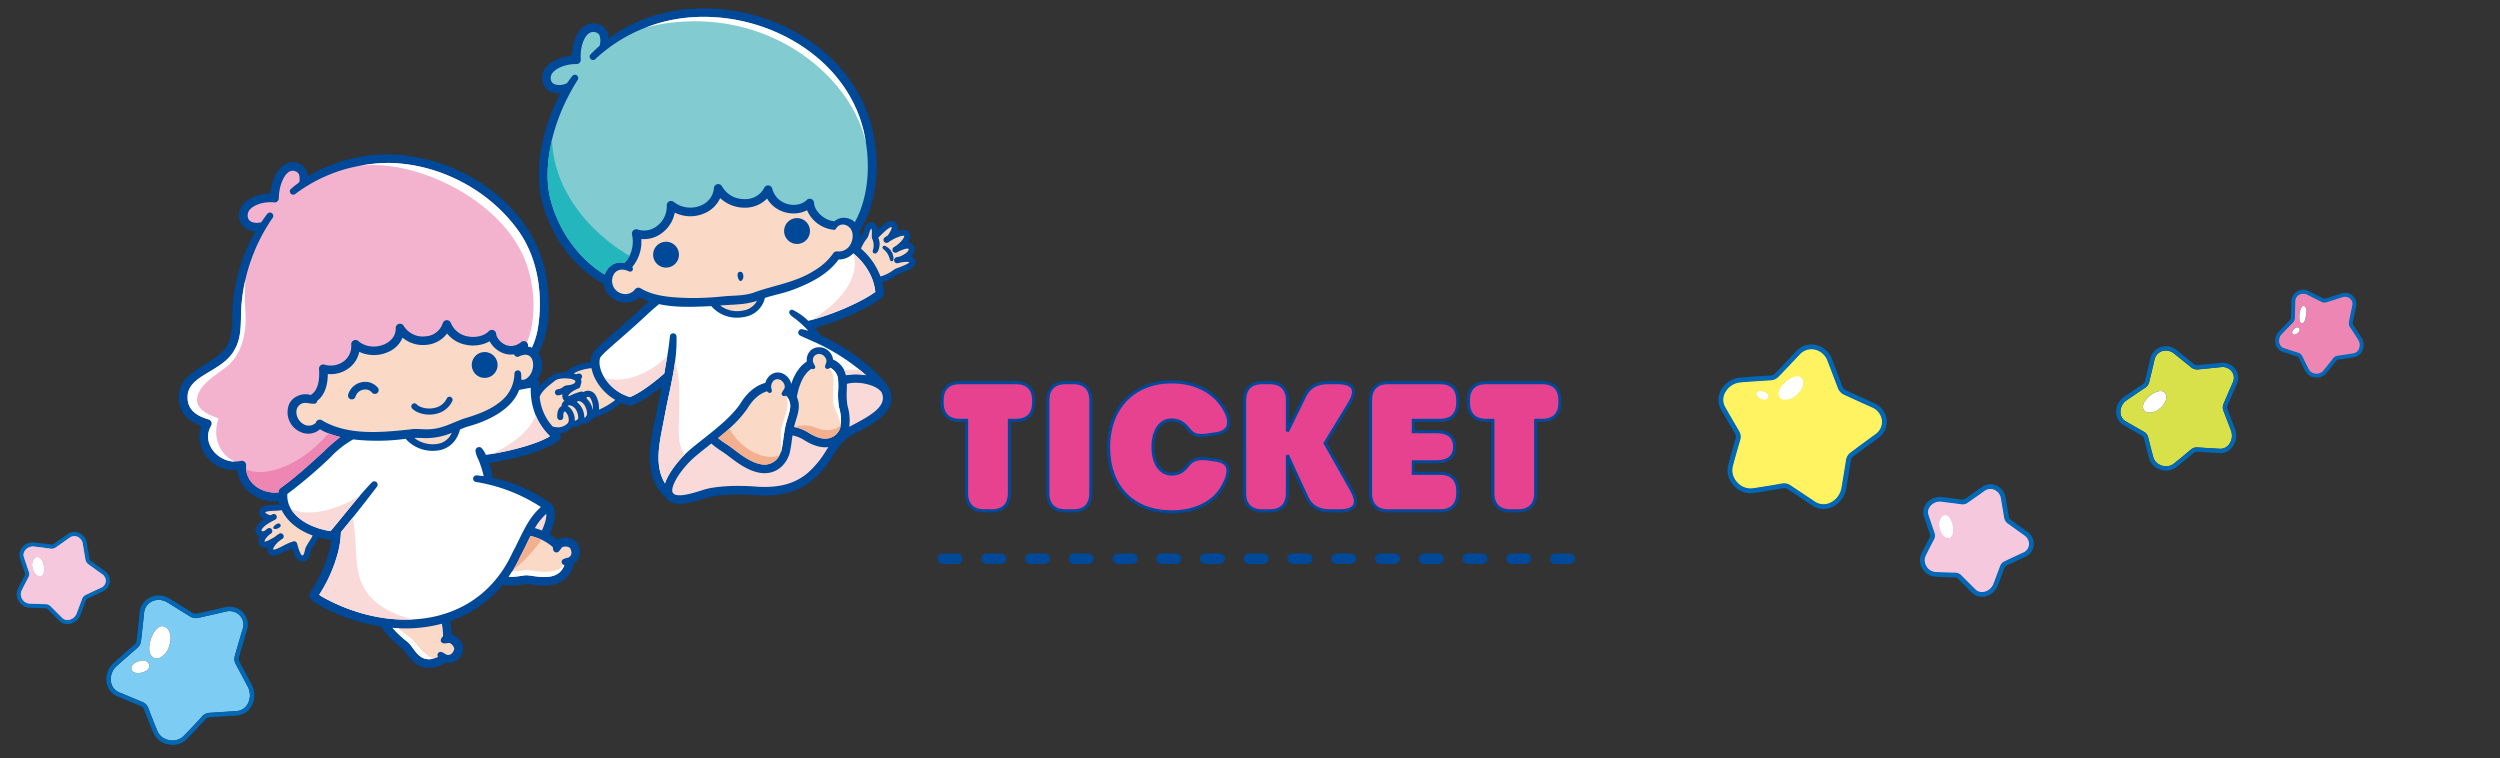 <svg xmlns="http://www.w3.org/2000/svg" xmlns:xlink="http://www.w3.org/1999/xlink" width="1200" height="364" viewBox="0 0 1200 364">
  <rect x="0" y="0" width="1200" height="364" fill="#333333" stroke="none"/>
  <defs>
    <clipPath id="clip-path">
      <rect id="長方形_4315" data-name="長方形 4315" width="1200" height="364" transform="translate(6986 3243)" fill="none" stroke="#707070" stroke-width="1"/>
    </clipPath>
    <clipPath id="clip-path-2">
      <rect id="長方形_3146" data-name="長方形 3146" width="151.366" height="121.133" fill="none"/>
    </clipPath>
    <clipPath id="clip-path-3">
      <rect id="長方形_3037" data-name="長方形 3037" width="58.556" height="59.679" fill="none"/>
    </clipPath>
    <clipPath id="clip-path-4">
      <rect id="長方形_3205" data-name="長方形 3205" width="71" height="71.693" transform="translate(0 0)" fill="none"/>
    </clipPath>
    <clipPath id="clip-path-5">
      <rect id="長方形_3209" data-name="長方形 3209" width="44.753" height="44.253" transform="translate(0 0)" fill="none"/>
    </clipPath>
    <clipPath id="clip-path-6">
      <rect id="長方形_3616" data-name="長方形 3616" width="353.677" height="316.605" fill="none"/>
    </clipPath>
  </defs>
  <g id="top_ticket_title_pc" transform="translate(-6986 -3243)" clip-path="url(#clip-path)">
    <path id="パス_21001" data-name="パス 21001" d="M-128.053,0h3.57c5.525,0,8.5-2.975,8.5-8.5V-43.435h3.145c5.525,0,8.5-2.975,8.5-8.5v-1.1c0-5.525-2.975-8.5-8.5-8.5h-26.945c-5.525,0-8.5,2.975-8.5,8.5v1.1c0,5.525,2.975,8.5,8.5,8.5h3.23V-8.5C-136.552-2.975-133.577,0-128.053,0Zm39.015,0h3.655c5.525,0,8.5-2.975,8.5-8.5V-53.04c0-5.525-2.975-8.5-8.5-8.5h-3.655c-5.525,0-8.5,2.975-8.5,8.5V-8.5C-97.538-2.975-94.562,0-89.038,0Zm50.915.5c11.05,0,20.315-4.326,24.65-12.4,4.08-7.31,3.06-11.475-3.06-12.41l-3.315-.51c-5.185-.765-8.245,0-10.285,2.72-2.38,3.145-4.675,4.42-8.075,4.42-5.27,0-8.84-5.185-8.84-12.92,0-7.82,3.485-13,8.84-13,3.4,0,5.78,1.275,8.33,4.59,2.21,2.805,4.505,3.4,10.03,2.465l3.315-.51c5.525-.85,7.225-4.505,4.59-10.2-4.675-9.52-14.28-14.663-26.18-14.663-18.1,0-30.26,12.368-30.26,31.323C-68.382-11.305-56.568.5-38.123.5ZM5.4,0h3.57c5.525,0,8.5-2.975,8.5-8.5V-26.69l9.35,20.315C28.772-2.04,32.767,0,37.527,0h4.76c7.48,0,9.945-2.975,5.865-10.2L35.572-32.47,47.047-51.34c4.42-7.225,1.785-10.2-5.78-10.2H36.762c-4.76,0-8.755,1.87-10.88,6.2l-8.415,17.17V-53.04c0-5.525-2.975-8.5-8.5-8.5H5.4c-5.525,0-8.5,2.975-8.5,8.5V-8.5C-3.1-2.975-.128,0,5.4,0ZM65.833,0h24.9c5.525,0,8.5-2.975,8.5-8.5V-9.52c0-5.525-2.975-8.5-8.5-8.5H77.9v-5.525h11.3c5.525,0,8.5-2.55,8.5-7.225v-.085c0-4.59-2.975-7.14-8.5-7.14H77.9v-5.44H90.738c5.525,0,8.5-2.975,8.5-8.5v-1.1c0-5.525-2.975-8.5-8.5-8.5h-24.9c-5.525,0-8.5,2.975-8.5,8.5V-8.5C57.333-2.975,60.308,0,65.833,0Zm58.735,0h3.57c5.525,0,8.5-2.975,8.5-8.5V-43.435h3.145c5.525,0,8.5-2.975,8.5-8.5v-1.1c0-5.525-2.975-8.5-8.5-8.5H112.837c-5.525,0-8.5,2.975-8.5,8.5v1.1c0,5.525,2.975,8.5,8.5,8.5h3.23V-8.5C116.067-2.975,119.042,0,124.567,0Z" transform="translate(7586.5 3488.208)" fill="#e64290" stroke="#004898" stroke-width="1.5"/>
    <path id="パス_21002" data-name="パス 21002" d="M0,0H307.234" transform="translate(7438.5 3511.208)" fill="none" stroke="#004898" stroke-linecap="round" stroke-width="5" stroke-dasharray="7 14"/>
    <g id="グループ_19350" data-name="グループ 19350" transform="translate(7810.846 3408.32)">
      <g id="グループ_16574" data-name="グループ 16574" transform="translate(0 0)" clip-path="url(#clip-path-2)">
        <path id="パス_14845" data-name="パス 14845" d="M77.736,36.054a7.483,7.483,0,0,0-4.547-6.023c-4.507-2.017-9.007-4.07-13.487-6.121A6.024,6.024,0,0,1,56.624,20.6q-2.48-6.472-4.946-12.989a8.344,8.344,0,0,0-6.116-5.366,7.289,7.289,0,0,0-6.823,2.31l0,0c-3.324,3.546-6.729,7.12-10.173,10.692a5.819,5.819,0,0,1-3.836,1.775c-4.767.278-9.67.614-14.576,1a9.026,9.026,0,0,0-7.173,4.767,6.792,6.792,0,0,0,.018,6.647q3.289,5.745,6.762,11.68a5.55,5.55,0,0,1,.5,4.37C8.906,50.034,7.738,54.174,6.686,58.15a8.023,8.023,0,0,0,2,7.3A8.229,8.229,0,0,0,15.9,68.326c4.459-.652,9.2-1.427,14.08-2.3a6.17,6.17,0,0,1,1.065-.093,5.606,5.606,0,0,1,3.129.935l2.3,1.532q4.863,3.244,9.592,6.387a7.057,7.057,0,0,0,6.811.559,9.353,9.353,0,0,0,5.442-6.939q1.145-6.727,2.2-13.448a5.761,5.761,0,0,1,2.212-3.7c4-2.994,8.017-5.953,12-8.842a6.886,6.886,0,0,0,3.007-6.369M20.316,26.045c-4.709-1.784-2.99-5.982,1.663-3.813,3.092,1.44,1.8,5.126-1.663,3.813m15.862-1.193c-1.729,1.326-5.9,2.381-7.443.374-1.492-1.943-.464-4.731,2.585-7.625,2.256-2.142,6.431-4.247,8.248-2.215s1.25,5.908-3.389,9.466" transform="translate(0.468 0.467)" fill="#fff362"/>
        <path id="パス_14846" data-name="パス 14846" d="M80.768,36.264a10.025,10.025,0,0,0-6.055-8.118c-4.5-2.015-8.995-4.065-13.47-6.116A3.415,3.415,0,0,1,59.5,20.147q-2.474-6.465-4.941-12.981A10.906,10.906,0,0,0,46.52.184a9.82,9.82,0,0,0-9.2,3.083C34,6.8,30.609,10.367,27.173,13.929a3.277,3.277,0,0,1-2.133.991c-4.781.282-9.7.619-14.635,1a11.63,11.63,0,0,0-9.249,6.148,9.317,9.317,0,0,0,.072,9.122C3.42,35.026,5.687,38.931,8,42.888a2.966,2.966,0,0,1,.254,2.333C6.894,49.79,5.719,53.956,4.659,57.959a10.586,10.586,0,0,0,2.564,9.67,10.806,10.806,0,0,0,9.51,3.718c4.493-.658,9.259-1.437,14.165-2.314a3.155,3.155,0,0,1,2.311.447l2.3,1.532Q40.374,74.258,45.1,77.4a9.4,9.4,0,0,0,5.276,1.617,10.172,10.172,0,0,0,3.973-.827,11.97,11.97,0,0,0,6.978-8.872q1.147-6.758,2.2-13.491a3.171,3.171,0,0,1,1.21-2.03c3.994-2.987,7.994-5.94,11.968-8.815a9.526,9.526,0,0,0,4.065-8.717M60.978,55.428q-1.049,6.716-2.2,13.448a9.354,9.354,0,0,1-5.441,6.939,7.059,7.059,0,0,1-6.812-.559c-3.148-2.088-6.349-4.226-9.591-6.387l-2.3-1.532a5.614,5.614,0,0,0-3.131-.936,6.064,6.064,0,0,0-1.065.094c-4.881.873-9.621,1.647-14.08,2.3A8.233,8.233,0,0,1,9.15,65.915a8.02,8.02,0,0,1-2-7.3C8.2,54.641,9.372,50.5,10.721,45.958a5.55,5.55,0,0,0-.5-4.37q-3.46-5.927-6.762-11.681a6.789,6.789,0,0,1-.017-6.646,9.02,9.02,0,0,1,7.173-4.767c4.9-.383,9.808-.719,14.575-1a5.808,5.808,0,0,0,3.836-1.775c3.444-3.571,6.85-7.146,10.174-10.691l0,0a7.281,7.281,0,0,1,6.822-2.31,8.342,8.342,0,0,1,6.116,5.366Q54.6,14.594,57.09,21.071a6.026,6.026,0,0,0,3.078,3.305c4.481,2.052,8.982,4.1,13.487,6.122A7.48,7.48,0,0,1,78.2,36.521,6.88,6.88,0,0,1,75.2,42.888c-3.988,2.889-8,5.85-12,8.844a5.768,5.768,0,0,0-2.212,3.7" transform="translate(0 0)" fill="#0068b6"/>
        <path id="パス_14847" data-name="パス 14847" d="M26.623,15.349c-3.049,2.894-4.077,5.682-2.585,7.624,1.543,2.009,5.715.952,7.443-.372,4.64-3.558,5.205-7.436,3.389-9.466s-5.99.072-8.248,2.215" transform="translate(5.163 2.72)" fill="#fff"/>
        <path id="パス_14848" data-name="パス 14848" d="M19.19,18.7c-4.653-2.167-6.372,2.03-1.663,3.814,3.464,1.311,4.754-2.374,1.663-3.814" transform="translate(3.256 3.998)" fill="#fff"/>
        <path id="パス_14849" data-name="パス 14849" d="M128.213,87.01a4.225,4.225,0,0,0,2.584-3.466,4.619,4.619,0,0,0-2.035-4.193q-4.06-2.89-8.1-5.824a4.477,4.477,0,0,1-1.766-2.858l-.077-.46c-.495-2.914-.991-5.842-1.474-8.77a5.194,5.194,0,0,0-3.073-4.029,4.489,4.489,0,0,0-4.4.575l0,0c-2.664,1.9-5.386,3.816-8.134,5.72a4.361,4.361,0,0,1-3.067.737q-4.859-.678-9.745-1.264a5.382,5.382,0,0,0-.61-.033,5.648,5.648,0,0,0-4.376,2.081,4.155,4.155,0,0,0-.795,3.991c.94,2.82,1.923,5.691,2.923,8.6a4.165,4.165,0,0,1-.273,3.284c-1.475,2.792-2.79,5.37-4.022,7.877a4.987,4.987,0,0,0,.339,4.682,5.122,5.122,0,0,0,4.048,2.648c3.026.156,6.253.27,9.583.338a4.268,4.268,0,0,1,2.949,1.232l1.383,1.385q2.745,2.747,5.421,5.413a4.3,4.3,0,0,0,4.04,1.155,5.876,5.876,0,0,0,4.2-3.606q1.635-4.282,3.22-8.58a4.3,4.3,0,0,1,2.166-2.385q4.56-2.176,9.1-4.258M92.907,80.518c-2.134.432-4.581-1.521-5.164-6.159-.217-1.729.737-5.033,2.746-5.287,1.943-.247,3.452,1.589,4.218,4.861.567,2.421.333,6.152-1.8,6.585" transform="translate(17.972 12.612)" fill="#f6c8dd"/>
        <path id="パス_14850" data-name="パス 14850" d="M130.726,77.72q-4.059-2.886-8.085-5.813a1.877,1.877,0,0,1-.734-1.2l-.079-.459c-.492-2.911-.989-5.834-1.471-8.763a7.757,7.757,0,0,0-4.639-5.99,7.018,7.018,0,0,0-6.889.868c-2.653,1.895-5.365,3.8-8.1,5.7a1.775,1.775,0,0,1-1.243.3q-4.881-.681-9.807-1.27a8.26,8.26,0,0,0-7.292,2.991,6.693,6.693,0,0,0-1.23,6.431c.943,2.822,1.925,5.7,2.929,8.619a1.576,1.576,0,0,1-.115,1.242c-1.486,2.814-2.814,5.414-4.057,7.949a7.545,7.545,0,0,0,.431,7.12,7.692,7.692,0,0,0,6.132,3.919c3.06.156,6.314.271,9.67.342a1.689,1.689,0,0,1,1.177.476l1.383,1.383q2.751,2.753,5.42,5.413a6.774,6.774,0,0,0,4.862,2.016,7.505,7.505,0,0,0,1.525-.158,8.492,8.492,0,0,0,6.088-5.2q1.648-4.313,3.236-8.623a1.7,1.7,0,0,1,.852-.946c3.029-1.443,6.059-2.863,9.058-4.238a6.823,6.823,0,0,0,4.078-5.562,7.172,7.172,0,0,0-3.1-6.544m-13.309,16.4q-1.575,4.293-3.22,8.58a5.876,5.876,0,0,1-4.2,3.6,4.293,4.293,0,0,1-4.04-1.154c-1.78-1.772-3.59-3.582-5.421-5.413l-1.383-1.386A4.275,4.275,0,0,0,96.2,97.121c-3.332-.068-6.558-.182-9.583-.338a5.117,5.117,0,0,1-4.048-2.647,4.984,4.984,0,0,1-.341-4.682c1.233-2.508,2.548-5.085,4.023-7.877a4.165,4.165,0,0,0,.272-3.284c-1-2.912-1.982-5.783-2.922-8.6A4.151,4.151,0,0,1,84.4,65.7a5.647,5.647,0,0,1,4.376-2.082,5.363,5.363,0,0,1,.609.034q4.89.586,9.746,1.262a4.356,4.356,0,0,0,3.067-.737c2.748-1.9,5.47-3.817,8.134-5.719l0,0a4.49,4.49,0,0,1,4.4-.576,5.2,5.2,0,0,1,3.074,4.029c.482,2.929.979,5.857,1.474,8.77l.077.462a4.477,4.477,0,0,0,1.764,2.857q4.035,2.925,8.1,5.825a4.621,4.621,0,0,1,2.034,4.193,4.226,4.226,0,0,1-2.582,3.466c-3.017,1.382-6.057,2.807-9.1,4.258a4.3,4.3,0,0,0-2.166,2.385" transform="translate(17.505 12.144)" fill="#0068b6"/>
        <path id="パス_14851" data-name="パス 14851" d="M89.334,66.9c-2.009.254-2.963,3.559-2.746,5.287.581,4.637,3.028,6.592,5.164,6.159s2.367-4.162,1.8-6.585c-.766-3.271-2.275-5.107-4.217-4.861" transform="translate(19.128 14.78)" fill="#fff"/>
        <path id="パス_17720" data-name="パス 17720" d="M128.213,87.01a4.225,4.225,0,0,0,2.584-3.466,4.619,4.619,0,0,0-2.035-4.193q-4.06-2.89-8.1-5.824a4.477,4.477,0,0,1-1.766-2.858l-.077-.46c-.495-2.914-.991-5.842-1.474-8.77a5.194,5.194,0,0,0-3.073-4.029,4.489,4.489,0,0,0-4.4.575l0,0c-2.664,1.9-5.386,3.816-8.134,5.72a4.361,4.361,0,0,1-3.067.737q-4.859-.678-9.745-1.264a5.382,5.382,0,0,0-.61-.033,5.648,5.648,0,0,0-4.376,2.081,4.155,4.155,0,0,0-.795,3.991c.94,2.82,1.923,5.691,2.923,8.6a4.165,4.165,0,0,1-.273,3.284c-1.475,2.792-2.79,5.37-4.022,7.877a4.987,4.987,0,0,0,.339,4.682,5.122,5.122,0,0,0,4.048,2.648c3.026.156,6.253.27,9.583.338a4.268,4.268,0,0,1,2.949,1.232l1.383,1.385q2.745,2.747,5.421,5.413a4.3,4.3,0,0,0,4.04,1.155,5.876,5.876,0,0,0,4.2-3.606q1.635-4.282,3.22-8.58a4.3,4.3,0,0,1,2.166-2.385q4.56-2.176,9.1-4.258M92.907,80.518c-2.134.432-4.581-1.521-5.164-6.159-.217-1.729.737-5.033,2.746-5.287,1.943-.247,3.452,1.589,4.218,4.861.567,2.421.333,6.152-1.8,6.585" transform="translate(17.972 12.612)" fill="#f6c8dd" stroke="#f6c8dd" stroke-width="0.6"/>
        <path id="パス_17721" data-name="パス 17721" d="M77.736,36.054a7.483,7.483,0,0,0-4.547-6.023c-4.507-2.017-9.007-4.07-13.487-6.121A6.024,6.024,0,0,1,56.624,20.6q-2.48-6.472-4.946-12.989a8.344,8.344,0,0,0-6.116-5.366,7.289,7.289,0,0,0-6.823,2.31l0,0c-3.324,3.546-6.729,7.12-10.173,10.692a5.819,5.819,0,0,1-3.836,1.775c-4.767.278-9.67.614-14.576,1a9.026,9.026,0,0,0-7.173,4.767,6.792,6.792,0,0,0,.018,6.647q3.289,5.745,6.762,11.68a5.55,5.55,0,0,1,.5,4.37C8.906,50.034,7.738,54.174,6.686,58.15a8.023,8.023,0,0,0,2,7.3A8.229,8.229,0,0,0,15.9,68.326c4.459-.652,9.2-1.427,14.08-2.3a6.17,6.17,0,0,1,1.065-.093,5.606,5.606,0,0,1,3.129.935l2.3,1.532q4.863,3.244,9.592,6.387a7.057,7.057,0,0,0,6.811.559,9.353,9.353,0,0,0,5.442-6.939q1.145-6.727,2.2-13.448a5.761,5.761,0,0,1,2.212-3.7c4-2.994,8.017-5.953,12-8.842a6.886,6.886,0,0,0,3.007-6.369M20.316,26.045c-4.709-1.784-2.99-5.982,1.663-3.813,3.092,1.44,1.8,5.126-1.663,3.813m15.862-1.193c-1.729,1.326-5.9,2.381-7.443.374-1.492-1.943-.464-4.731,2.585-7.625,2.256-2.142,6.431-4.247,8.248-2.215s1.25,5.908-3.389,9.466" transform="translate(0.468 0.467)" fill="#fff362" stroke="#fff362" stroke-width="0.5"/>
      </g>
    </g>
    <g id="グループ_19351" data-name="グループ 19351" transform="translate(8001.758 3409.208)">
      <g id="グループ_16443" data-name="グループ 16443" clip-path="url(#clip-path-3)">
        <path id="パス_14376" data-name="パス 14376" d="M55.189,40.561q-1.8-4.8-3.655-9.566a4.389,4.389,0,0,1,.045-3.29c1.468-3.456,2.955-6.9,4.456-10.28a5.11,5.11,0,0,0-.448-5.21,5.557,5.557,0,0,0-5.171-2.169c-3.688.392-7.389.759-11.077,1.118a4.577,4.577,0,0,1-3.295-1l-.318-.256Q31.828,6.768,27.92,3.6a6.461,6.461,0,0,0-4.048-1.483,5.745,5.745,0,0,0-1.891.318,5.41,5.41,0,0,0-3.519,4.033v.006c-.821,3.558-1.683,7.167-2.572,10.792a4.405,4.405,0,0,1-1.849,2.64C11.059,21.881,8,23.953,4.949,26.059a6.722,6.722,0,0,0-2.83,5.753,5.039,5.039,0,0,0,2.492,4.259c2.871,1.661,5.816,3.339,8.808,5.035a4.227,4.227,0,0,1,2,2.686c.836,3.445,1.642,6.576,2.466,9.575A5.967,5.967,0,0,0,21.9,57.312a6.114,6.114,0,0,0,5.717-.845c2.662-2.12,5.447-4.414,8.277-6.815A4.275,4.275,0,0,1,38.986,48.6l1.3.079c3.186.2,6.332.394,9.414.574a5.234,5.234,0,0,0,4.583-2.186,6.966,6.966,0,0,0,.9-6.5m-35.114-9.9C18.5,31.8,14.753,32.63,13.427,30.8c-1.283-1.77-.293-4.231,2.5-6.735,2.068-1.854,5.845-3.625,7.414-1.766s.965,5.3-3.265,8.358" transform="translate(-0.046 -0.046)" fill="#d9e14a"/>
        <path id="パス_14377" data-name="パス 14377" d="M57.877,18.22a7.22,7.22,0,0,0-.66-7.263,7.6,7.6,0,0,0-7.062-3.012c-3.685.391-7.38.759-11.061,1.118a2.535,2.535,0,0,1-1.8-.551l-.317-.255q-3.893-3.14-7.8-6.312A8.256,8.256,0,0,0,21.255.434,7.439,7.439,0,0,0,16.4,5.961c-.817,3.548-1.676,7.149-2.562,10.763a2.4,2.4,0,0,1-.984,1.411C9.86,20.122,6.79,22.2,3.722,24.318A8.808,8.808,0,0,0,.01,31.865a7.062,7.062,0,0,0,3.525,5.951c2.872,1.661,5.823,3.342,8.82,5.043a2.158,2.158,0,0,1,1.015,1.377c.84,3.463,1.651,6.615,2.482,9.636a8.023,8.023,0,0,0,5.363,5.356,8.889,8.889,0,0,0,2.778.45,7.826,7.826,0,0,0,4.865-1.637c2.682-2.138,5.484-4.445,8.33-6.861a2.358,2.358,0,0,1,1.625-.569l1.3.081c3.188.2,6.336.393,9.415.573a7.236,7.236,0,0,0,6.363-3.009A9.046,9.046,0,0,0,57.081,39.8q-1.806-4.828-3.666-9.6a2.293,2.293,0,0,1,.02-1.729c1.465-3.448,2.948-6.879,4.443-10.249M49.657,49.2c-3.083-.18-6.228-.376-9.414-.573l-1.3-.079a4.27,4.27,0,0,0-3.089,1.055c-2.829,2.4-5.615,4.7-8.277,6.816a6.117,6.117,0,0,1-5.717.844,5.967,5.967,0,0,1-4.014-3.945c-.825-3-1.63-6.13-2.466-9.574a4.225,4.225,0,0,0-2-2.687c-2.992-1.7-5.936-3.373-8.808-5.035a5.042,5.042,0,0,1-2.492-4.259A6.721,6.721,0,0,1,4.9,26.013c3.05-2.105,6.109-4.178,9.09-6.157a4.412,4.412,0,0,0,1.85-2.639c.888-3.625,1.75-7.234,2.571-10.793V6.418a5.413,5.413,0,0,1,3.519-4.033,5.745,5.745,0,0,1,1.891-.318A6.461,6.461,0,0,1,27.874,3.55q3.9,3.176,7.806,6.315l.319.257a4.583,4.583,0,0,0,3.294,1c3.688-.359,7.389-.727,11.077-1.119a5.557,5.557,0,0,1,5.171,2.169,5.111,5.111,0,0,1,.448,5.21c-1.5,3.384-2.988,6.825-4.456,10.28a4.392,4.392,0,0,0-.045,3.291q1.858,4.758,3.655,9.565a6.965,6.965,0,0,1-.9,6.5A5.231,5.231,0,0,1,49.657,49.2" transform="translate(0 0)" fill="#0068b6"/>
        <path id="パス_14378" data-name="パス 14378" d="M16.165,24.5c-2.793,2.5-3.782,4.965-2.5,6.735,1.326,1.83,5.073,1,6.649-.143,4.229-3.055,4.833-6.5,3.265-8.358s-5.345-.088-7.414,1.766" transform="translate(-0.284 -0.476)" fill="#fff"/>
      </g>
    </g>
    <g id="グループ_19352" data-name="グループ 19352" transform="translate(7037.061 3528.834)">
      <g id="グループ_16713" data-name="グループ 16713" clip-path="url(#clip-path-4)">
        <path id="パス_15175" data-name="パス 15175" d="M67.815,52.06a8.674,8.674,0,0,0,.108-8.171q-2.9-5.52-5.859-10.984a5.138,5.138,0,0,1-.43-3.821c1.3-4.591,2.587-8.988,3.814-13.07A6.407,6.407,0,0,0,64.074,9.6a6.953,6.953,0,0,0-6.755-1.89c-4.389,1.031-8.794,2.037-13.186,3.029a5.389,5.389,0,0,1-3.976-.68l-.291-.179q-5.241-3.238-10.5-6.512A8.2,8.2,0,0,0,25.06,2.111a7.231,7.231,0,0,0-3.226.749,6.766,6.766,0,0,0-3.742,5.555v.006c-.449,4.413-.94,8.9-1.462,13.4a5.175,5.175,0,0,1-1.762,3.337c-3.337,2.873-6.712,5.836-10.032,8.8A8.368,8.368,0,0,0,2.23,41.51,6.319,6.319,0,0,0,6,46.416c3.715,1.569,7.52,3.145,11.385,4.736A4.946,4.946,0,0,1,20.1,53.978c1.53,4.029,2.979,7.684,4.426,11.175a7.446,7.446,0,0,0,5.582,4.267,7.628,7.628,0,0,0,6.948-1.941c2.9-2.969,5.83-6.071,8.952-9.477a5.1,5.1,0,0,1,3.43-1.676l1.589-.1c3.87-.244,7.69-.486,11.434-.735a6.574,6.574,0,0,0,5.355-3.429M17.761,36.795c-6.5,2.108-8.24-3.794-1.476-5.448,4.5-1.1,6.256,3.9,1.476,5.448M29.752,25.5c-.846,2.206-4.1,5.548-6.667,4.568-2.482-.948-3.114-4.109-1.938-8.513.871-3.26,3.536-7.574,6.366-6.727s4.509,4.751,2.239,10.672" fill="#7dccf3"/>
        <path id="パス_15176" data-name="パス 15176" d="M69.8,42.915Q66.886,37.371,63.92,31.9a3.009,3.009,0,0,1-.255-2.236c1.3-4.582,2.581-8.969,3.8-13.036a8.576,8.576,0,0,0-1.852-8.464,9.046,9.046,0,0,0-8.779-2.5c-4.385,1.031-8.785,2.034-13.171,3.026a3.256,3.256,0,0,1-2.4-.417l-.29-.178Q35.74,4.849,30.482,1.578A9.853,9.853,0,0,0,20.9.966,8.843,8.843,0,0,0,15.99,8.208c-.449,4.4-.939,8.875-1.459,13.367a3.111,3.111,0,0,1-1.042,1.981c-3.347,2.882-6.732,5.852-10.069,8.836a10.506,10.506,0,0,0-3.271,9.48,8.387,8.387,0,0,0,5.034,6.491c3.715,1.569,7.526,3.148,11.4,4.742a2.837,2.837,0,0,1,1.544,1.624c1.538,4.048,2.993,7.722,4.45,11.236a9.543,9.543,0,0,0,7.13,5.527,10.712,10.712,0,0,0,2.064.2,9.475,9.475,0,0,0,6.794-2.734c2.919-2.99,5.863-6.106,9-9.528a3,3,0,0,1,2.008-1l1.588-.1c3.873-.244,7.7-.488,11.434-.736A8.642,8.642,0,0,0,69.649,53.1,10.806,10.806,0,0,0,69.8,42.915M51.026,56.224l-1.59.1A5.09,5.09,0,0,0,46.007,58c-3.123,3.406-6.052,6.507-8.952,9.477a7.628,7.628,0,0,1-6.948,1.94,7.442,7.442,0,0,1-5.582-4.266c-1.448-3.491-2.9-7.146-4.426-11.176a4.944,4.944,0,0,0-2.715-2.825C13.519,49.561,9.714,47.984,6,46.416A6.319,6.319,0,0,1,2.23,41.51a8.368,8.368,0,0,1,2.605-7.55c3.32-2.969,6.695-5.931,10.032-8.8a5.179,5.179,0,0,0,1.762-3.337c.522-4.5,1.013-8.985,1.462-13.4V8.415a6.772,6.772,0,0,1,3.743-5.556,7.23,7.23,0,0,1,3.226-.748,8.2,8.2,0,0,1,4.307,1.261q5.247,3.278,10.5,6.511l.291.18a5.383,5.383,0,0,0,3.976.679c4.392-.991,8.8-2,13.186-3.029A6.956,6.956,0,0,1,64.074,9.6a6.407,6.407,0,0,1,1.374,6.41c-1.227,4.083-2.511,8.48-3.814,13.07a5.14,5.14,0,0,0,.43,3.822q2.963,5.456,5.859,10.984a8.67,8.67,0,0,1-.109,8.17,6.573,6.573,0,0,1-5.355,3.43c-3.743.249-7.563.49-11.433.735" fill="#0068b6"/>
        <path id="パス_15177" data-name="パス 15177" d="M27.513,14.832c-2.831-.847-5.5,3.466-6.366,6.727-1.176,4.4-.544,7.565,1.937,8.513,2.566.98,5.822-2.362,6.668-4.568,2.269-5.921.592-9.824-2.239-10.672" fill="#fff"/>
        <path id="パス_15178" data-name="パス 15178" d="M16.285,31.347C9.52,33,11.262,38.9,17.761,36.795c4.78-1.55,3.019-6.547-1.476-5.448" fill="#fff"/>
      </g>
    </g>
    <g id="グループ_19353" data-name="グループ 19353" transform="translate(6994 3498.332)">
      <g id="グループ_16721" data-name="グループ 16721" clip-path="url(#clip-path-5)">
        <path id="パス_15190" data-name="パス 15190" d="M40.51,26.636A3.461,3.461,0,0,0,42.626,23.8a3.783,3.783,0,0,0-1.667-3.434Q37.634,18,34.326,15.593a3.666,3.666,0,0,1-1.446-2.341l-.063-.377c-.405-2.387-.812-4.785-1.207-7.183a4.254,4.254,0,0,0-2.517-3.3,3.676,3.676,0,0,0-3.607.471l0,0C23.3,4.425,21.071,5.991,18.82,7.551a3.571,3.571,0,0,1-2.512.6Q12.328,7.6,8.327,7.12a4.409,4.409,0,0,0-.5-.027A4.626,4.626,0,0,0,4.243,8.8a3.4,3.4,0,0,0-.651,3.269c.77,2.31,1.575,4.661,2.394,7.046a3.411,3.411,0,0,1-.224,2.69c-1.208,2.287-2.285,4.4-3.294,6.451a4.085,4.085,0,0,0,.278,3.835,4.2,4.2,0,0,0,3.315,2.169c2.478.128,5.121.221,7.849.277a3.5,3.5,0,0,1,2.415,1.009l1.133,1.134q2.249,2.25,4.44,4.433a3.519,3.519,0,0,0,3.309.946A4.813,4.813,0,0,0,28.649,39.1q1.339-3.507,2.637-7.027a3.52,3.52,0,0,1,1.774-1.953q3.735-1.782,7.45-3.487M11.594,21.319c-1.748.354-3.752-1.246-4.229-5.044-.178-1.416.6-4.122,2.249-4.33,1.591-.2,2.827,1.3,3.455,3.981.464,1.983.273,5.039-1.475,5.393" fill="#f6c8dd"/>
        <path id="パス_15191" data-name="パス 15191" d="M42.186,18.643q-3.324-2.364-6.622-4.761a1.537,1.537,0,0,1-.6-.985l-.065-.376c-.4-2.384-.81-4.778-1.2-7.177a6.353,6.353,0,0,0-3.8-4.906,5.748,5.748,0,0,0-5.642.711C22.079,2.7,19.858,4.261,17.618,5.815a1.453,1.453,0,0,1-1.018.247q-4-.558-8.032-1.04A6.765,6.765,0,0,0,2.6,7.472a5.482,5.482,0,0,0-1.007,5.267c.772,2.311,1.577,4.668,2.4,7.059a1.291,1.291,0,0,1-.094,1.017C2.677,23.12,1.589,25.249.571,27.325a6.18,6.18,0,0,0,.353,5.831,6.3,6.3,0,0,0,5.022,3.21c2.506.128,5.171.222,7.92.28a1.383,1.383,0,0,1,.964.39l1.133,1.133Q18.216,40.424,20.4,42.6a5.548,5.548,0,0,0,3.982,1.651,6.147,6.147,0,0,0,1.249-.129,6.955,6.955,0,0,0,4.986-4.258q1.35-3.532,2.65-7.062a1.394,1.394,0,0,1,.7-.775c2.481-1.182,4.962-2.345,7.419-3.471A5.588,5.588,0,0,0,44.726,24a5.874,5.874,0,0,0-2.54-5.36m-10.9,13.433Q30,35.592,28.649,39.1a4.813,4.813,0,0,1-3.443,2.952A3.516,3.516,0,0,1,21.9,41.11c-1.458-1.451-2.94-2.934-4.44-4.433l-1.133-1.135a3.5,3.5,0,0,0-2.414-1.009c-2.729-.056-5.371-.149-7.849-.277a4.191,4.191,0,0,1-3.315-2.168,4.082,4.082,0,0,1-.279-3.835c1.01-2.054,2.087-4.165,3.3-6.451a3.411,3.411,0,0,0,.223-2.69c-.819-2.385-1.623-4.736-2.393-7.046A3.4,3.4,0,0,1,4.243,8.8a4.625,4.625,0,0,1,3.584-1.7,4.393,4.393,0,0,1,.5.028q4.005.48,7.982,1.034a3.568,3.568,0,0,0,2.512-.6c2.251-1.56,4.48-3.126,6.662-4.684l0,0a3.677,3.677,0,0,1,3.606-.472,4.258,4.258,0,0,1,2.518,3.3c.4,2.4.8,4.8,1.207,7.183l.063.378a3.667,3.667,0,0,0,1.445,2.34q3.3,2.4,6.634,4.771A3.785,3.785,0,0,1,42.625,23.8a3.461,3.461,0,0,1-2.115,2.839c-2.471,1.132-4.961,2.3-7.45,3.487a3.52,3.52,0,0,0-1.774,1.953" fill="#0068b6"/>
        <path id="パス_15192" data-name="パス 15192" d="M9.614,11.944c-1.645.208-2.427,2.915-2.249,4.33.476,3.8,2.48,5.4,4.229,5.044s1.939-3.409,1.474-5.393c-.627-2.679-1.863-4.183-3.454-3.981" fill="#fff"/>
        <path id="パス_17722" data-name="パス 17722" d="M40.51,26.636A3.461,3.461,0,0,0,42.626,23.8a3.783,3.783,0,0,0-1.667-3.434Q37.634,18,34.326,15.593a3.666,3.666,0,0,1-1.446-2.341l-.063-.377c-.405-2.387-.812-4.785-1.207-7.183a4.254,4.254,0,0,0-2.517-3.3,3.676,3.676,0,0,0-3.607.471l0,0C23.3,4.425,21.071,5.991,18.82,7.551a3.571,3.571,0,0,1-2.512.6Q12.328,7.6,8.327,7.12a4.409,4.409,0,0,0-.5-.027A4.626,4.626,0,0,0,4.243,8.8a3.4,3.4,0,0,0-.651,3.269c.77,2.31,1.575,4.661,2.394,7.046a3.411,3.411,0,0,1-.224,2.69c-1.208,2.287-2.285,4.4-3.294,6.451a4.085,4.085,0,0,0,.278,3.835,4.2,4.2,0,0,0,3.315,2.169c2.478.128,5.121.221,7.849.277a3.5,3.5,0,0,1,2.415,1.009l1.133,1.134q2.249,2.25,4.44,4.433a3.519,3.519,0,0,0,3.309.946A4.813,4.813,0,0,0,28.649,39.1q1.339-3.507,2.637-7.027a3.52,3.52,0,0,1,1.774-1.953q3.735-1.782,7.45-3.487M11.594,21.319c-1.748.354-3.752-1.246-4.229-5.044-.178-1.416.6-4.122,2.249-4.33,1.591-.2,2.827,1.3,3.455,3.981.464,1.983.273,5.039-1.475,5.393" fill="#f6c8dd" stroke="#f6c8dd" stroke-width="0.3"/>
      </g>
    </g>
    <g id="グループ_19354" data-name="グループ 19354" transform="translate(8078.398 3382.407)">
      <g id="グループ_17199" data-name="グループ 17199">
        <path id="パス_15179" data-name="パス 15179" d="M36.693,18.254a3.019,3.019,0,0,1-.44-2.218c.534-2.74,1.066-5.368,1.582-7.807a3.734,3.734,0,0,0-1.111-3.653,4.054,4.054,0,0,0-4.017-.767c-2.508.816-5.027,1.62-7.537,2.413a3.153,3.153,0,0,1-2.363-.2l-.42-.213q-3.093-1.57-6.2-3.157A4.848,4.848,0,0,0,14,2.112a4.26,4.26,0,0,0-2.212.607,3.949,3.949,0,0,0-1.9,3.411v0c-.045,2.6-.111,5.233-.195,7.883a3.041,3.041,0,0,1-.868,2.043c-1.787,1.821-3.608,3.713-5.415,5.624A4.883,4.883,0,0,0,2.264,26.2a3.683,3.683,0,0,0,2.428,2.663c2.242.732,4.539,1.463,6.869,2.2a2.907,2.907,0,0,1,1.731,1.522c1.09,2.272,2.113,4.332,3.128,6.3a4.34,4.34,0,0,0,3.452,2.2,4.456,4.456,0,0,0,3.942-1.468c1.53-1.856,3.131-3.864,4.753-5.963A3,3,0,0,1,30.493,32.5l1.346-.2q3.149-.468,6.2-.927a3.829,3.829,0,0,0,2.941-2.254,5.056,5.056,0,0,0-.338-4.754q-1.961-3.075-3.954-6.114m-25.042,2.8c-2.275,2.3-4.295.2-1.809-1.971,1.651-1.442,3.482.276,1.809,1.971m3.67-8.187c-.222,1.217-.562,3.925-1.977,3.669-1.369-.249-1.308-2.166-1.127-4.547.133-1.763,1.057-3.839,1.936-3.726s1.765,1.337,1.168,4.6" transform="translate(-0.845 -0.846)" fill="#ed86b3"/>
        <path id="パス_15180" data-name="パス 15180" d="M40.872,22.847Q38.9,19.759,36.9,16.714a1.739,1.739,0,0,1-.255-1.281c.532-2.735,1.063-5.355,1.576-7.786a5.031,5.031,0,0,0-1.5-4.857,5.31,5.31,0,0,0-5.256-1.032c-2.506.817-5.022,1.618-7.53,2.411a1.885,1.885,0,0,1-1.409-.123l-.42-.213Q19.022,2.264,15.918.677a5.771,5.771,0,0,0-5.632.114A5.19,5.19,0,0,0,7.773,5.268c-.045,2.588-.111,5.219-.193,7.862a1.81,1.81,0,0,1-.507,1.2c-1.793,1.827-3.62,3.725-5.435,5.645a6.161,6.161,0,0,0-1.444,5.7A4.921,4.921,0,0,0,3.457,29.22C5.7,29.953,8,30.685,10.333,31.425a1.635,1.635,0,0,1,.972.862c1.1,2.284,2.124,4.355,3.146,6.332A5.606,5.606,0,0,0,18.891,41.5a6.527,6.527,0,0,0,.689.037,5.624,5.624,0,0,0,4.362-1.956c1.54-1.869,3.149-3.887,4.779-6a1.741,1.741,0,0,1,1.111-.674l1.347-.2c2.1-.313,4.172-.621,6.2-.928a5.069,5.069,0,0,0,3.905-2.974,6.337,6.337,0,0,0-.417-5.962m-.732,5.43A3.827,3.827,0,0,1,37.2,30.531c-2.033.308-4.105.615-6.2.927l-1.346.2A3,3,0,0,0,27.72,32.81c-1.621,2.1-3.222,4.107-4.753,5.963a4.456,4.456,0,0,1-3.941,1.468,4.341,4.341,0,0,1-3.453-2.2c-1.015-1.964-2.038-4.024-3.128-6.3a2.9,2.9,0,0,0-1.731-1.522c-2.33-.739-4.626-1.47-6.869-2.2a3.682,3.682,0,0,1-2.428-2.663,4.884,4.884,0,0,1,1.143-4.517c1.807-1.91,3.628-3.8,5.415-5.623a3.041,3.041,0,0,0,.869-2.043c.084-2.65.15-5.287.194-7.883v0a3.95,3.95,0,0,1,1.9-3.411,4.256,4.256,0,0,1,2.212-.607,4.85,4.85,0,0,1,2.19.538q3.1,1.591,6.2,3.156l.42.214a3.15,3.15,0,0,0,2.363.2c2.511-.793,5.03-1.6,7.537-2.412a4.05,4.05,0,0,1,4.017.767,3.733,3.733,0,0,1,1.111,3.653c-.516,2.44-1.048,5.067-1.582,7.808a3.02,3.02,0,0,0,.441,2.218q1.993,3.034,3.954,6.114a5.054,5.054,0,0,1,.338,4.754" transform="translate(0 0)" fill="#0068b6" stroke="#0068b6" stroke-width="0.6"/>
        <path id="パス_15181" data-name="パス 15181" d="M20.842,12.375c-.879-.112-1.8,1.964-1.936,3.727-.18,2.381-.242,4.3,1.127,4.546,1.416.257,1.754-2.452,1.977-3.669.6-3.267-.289-4.492-1.168-4.6" transform="translate(-7.536 -4.956)" fill="#fff"/>
        <path id="パス_15182" data-name="パス 15182" d="M14.245,30.071c-2.486,2.171-.466,4.274,1.809,1.97,1.673-1.694-.158-3.412-1.809-1.97" transform="translate(-5.249 -11.83)" fill="#fff"/>
      </g>
    </g>
    <g id="グループ_19355" data-name="グループ 19355" transform="translate(7071.822 3247)">
      <g id="グループ_18469" data-name="グループ 18469" clip-path="url(#clip-path-6)">
        <path id="パス_19409" data-name="パス 19409" d="M352.37,119.478a3.72,3.72,0,0,0-.8-.363,5.5,5.5,0,0,0,1.6-2.679,3.316,3.316,0,0,0-.836-3.057,3.383,3.383,0,0,0-2.395-.928,6.258,6.258,0,0,0,1.152-2.643,2.945,2.945,0,0,0-.761-2.487c-1.29-1.361-3.44-1.159-5.537-.451a4.508,4.508,0,0,0,.233-2.533,3.043,3.043,0,0,0-1.755-2.038c-2.451-1.126-5.32,1.548-7.694,3.889a4.682,4.682,0,0,0-1.2-2.7c-3.416-2.683-5.509,1.658-6.072,4.356l-.137.437a.566.566,0,0,1-.04.1c-.309.382-.6.775-.889,1.174a9.954,9.954,0,0,0-.364-2.868c6.957-10.943,8.964-24.934,7.761-37.861-.132-1.417-.29-2.825-.5-4.211a66.967,66.967,0,0,0-8.759-25.284C302.563.648,243.293-13.025,206.433,14.363a9.112,9.112,0,0,0-.611-2.783,6.78,6.78,0,0,0-4.694-4.054,7.718,7.718,0,0,0-7.2,1.533c-3.556,2.935-5.089,8.629-5.154,13.641-4.188.346-9.207,1.964-12.112,5.144a8.054,8.054,0,0,0-2.231,6.5,7.01,7.01,0,0,0,4.45,5.931,9.623,9.623,0,0,0,3.611.66c.264,0,.537-.055.8-.073A81.564,81.564,0,0,0,175.543,60.2c-2.55,10.054-3.727,20.6-1.6,30.91,3.92,16.89,14.63,32.8,29.974,41.1a7.916,7.916,0,0,0,.427,1.768c1.975,7.063,11.583,9.61,16.76,4.763a37.433,37.433,0,0,0,4.582,1.907c-1.737,1.5-3.329,2.971-4.754,4.3l-1.675,1.552c-4.182,3.827-7.859,7.038-10.812,9.62-6.615,5.777-9.633,8.414-10.16,10.5a10.788,10.788,0,0,0-.469,3.163,25.91,25.91,0,0,0-6.385,1.41c-2.941,1.054-4.638,2.192-5.265,3.539-2.78-.143-5.742.341-7.366,1.69-.406.337-.854.69-1.324,1.061a37.951,37.951,0,0,0-4.37,3.848c.019-.45.029-.889.063-1.358a1.692,1.692,0,0,0-.9-1.807c2.176-3.351,2.879-8.007,1.167-11.426a6.236,6.236,0,0,0-.758-1.366c5.893-11.028,5.459-24.134,3.783-36.117C170.265,90.394,126.01,64.942,88.6,71.008a72.933,72.933,0,0,0-12.468,3.058,67.812,67.812,0,0,0-14.073,6.557,8.7,8.7,0,0,0-.351-1.826,6.84,6.84,0,0,0-4.25-4.424,7.426,7.426,0,0,0-7.091.826C46.5,77.852,44.467,83.677,44,88.941h-.04c-4.108,0-8.967,1.19-12.119,4.1a8.434,8.434,0,0,0-2.9,6.607,7.2,7.2,0,0,0,4.08,6.518,9.591,9.591,0,0,0,3.825.879,82.421,82.421,0,0,0-10.776,33.939c-.863,7,.69,14.876-3.079,21.137C16.441,172.637-3.776,173.843.62,190.81c1.025,4.895,5.754,8.093,10.163,9.751C7.7,208.687,13.152,218.479,21.512,220.9a17.654,17.654,0,0,0,6.6.773c.729,9.231,10.185,15.687,19.207,14.987.226-.006.442-.052.665-.063a15.093,15.093,0,0,0,.34,1.5,21.918,21.918,0,0,1-2.19.16c-2.794.118-5.681.241-6.92,1.878a2.956,2.956,0,0,0-.506,2.77,4.314,4.314,0,0,0,2.144,2.271,10.836,10.836,0,0,0-3.665,3.778,3.317,3.317,0,0,0,.457,3.853,3.454,3.454,0,0,0,1.233.846,5.081,5.081,0,0,0-.568,1.586,3.2,3.2,0,0,0,.69,2.606,2.764,2.764,0,0,0,2.239,1,5.386,5.386,0,0,0,1.309-.2c-.016.061-.044.125-.057.186a3.258,3.258,0,0,0,.416,2.578c1.782,2.647,5.352.806,8.5-.818,1.007-.518,2.037-1.049,2.982-1.44.7,2.471,2.023,6.416,4.869,6.416a3.283,3.283,0,0,0,.665-.069c2.526-.509,3.107-3.167,3.419-4.6a5.718,5.718,0,0,1,.205-.818,26.332,26.332,0,0,1,1.63-2.785c.345-.547.7-1.111,1.037-1.666a13.07,13.07,0,0,0,.775-1.7,41.1,41.1,0,0,0,6.306,1.237c-1.35,9.019-5.21,17.634-10.206,25.233-1.692,2.745,2.032,4.686,3.677,5.761a90.1,90.1,0,0,0,30.276,10.56c2.745,4.474,7,8.02,9.351,9.977.63.523,1.111.909,1.34,1.156a16.42,16.42,0,0,1,1.144,1.5c1.861,2.588,5.215,7.254,11.118,7.254a15.446,15.446,0,0,0,7.092-1.957,3.528,3.528,0,0,0,.8-.622,6.434,6.434,0,0,0,2.622.187,7.377,7.377,0,0,0,5.71-5.133,6.988,6.988,0,0,0-5.238-8.412,34.838,34.838,0,0,0-.713-6.494,55.477,55.477,0,0,0,25.1-17.38,33.1,33.1,0,0,0,9.77-.326c.681-.1,1.476-.167,1.7-.212a20.682,20.682,0,0,1,2.175.26,42.614,42.614,0,0,0,6.22.552c5.392,0,11.76-1.6,14.078-9.413a3.5,3.5,0,0,0,.1-.945c3.163-1.811,4.035-6.588,2.221-9.5a6.992,6.992,0,0,0-9.74-2.036,25.8,25.8,0,0,0-3.85-2.711c2.573-5.845,4.458-13.269-1.076-15.965a75.546,75.546,0,0,0-15.326-7.971,71.682,71.682,0,0,0-11.173-3.224,18.822,18.822,0,0,0-1.394-7.026c12.986-2.084,27.825-6.165,33.64-11.06a2.06,2.06,0,0,0,.084-3.08c-.041-.039-.084-.081-.126-.12a9.789,9.789,0,0,0,6.389-3.142,5.982,5.982,0,0,0,.6.06,5.368,5.368,0,0,0,2.75-.744,4.939,4.939,0,0,0,1.139-.958,3.94,3.94,0,0,0,1.04.169,3.7,3.7,0,0,0,1.377-.263,4.48,4.48,0,0,0,2-1.706,4.688,4.688,0,0,0,2.2-1.273,21.414,21.414,0,0,0,3.66-1.3,35.159,35.159,0,0,0,8.494-5.494,26.5,26.5,0,0,0,3.821,1.372,2.011,2.011,0,0,0,.53.069,2.1,2.1,0,0,0,.681-.114c3.668-1.283,8.854-4.524,14.44-9.01q-1.347,6.889-2.816,13.763c-2.629,12.564-6.465,28.735,4.216,38.849a2.023,2.023,0,0,0,.394.279c.046.081.069.171.12.25,1.469,2.265,3.938,3.04,6.739,3.04,3.712,0,8.005-1.36,11.332-2.412l1.507-.472c4.933-1.507,14.047-2.026,23.23-1.321,11.876.905,21.072-1.571,28.127-7.58a48.952,48.952,0,0,0,9.439-11.413c2.691-4.12,5.015-7.675,9.55-10.083l1.65-.869c8.349-4.381,19.78-10.379,16.167-20.278a7.429,7.429,0,0,0-1.292-2.191,1.979,1.979,0,0,0-.382-.848,79.1,79.1,0,0,0-18.443-16.11,107.11,107.11,0,0,0-13.228-7.345c-.863-1.19-1.774-2.364-2.739-3.507,12.431-3.455,25.806-9.631,32.373-14.709a2.057,2.057,0,0,0,.8-1.744,28.168,28.168,0,0,0-.87-5.532,22.343,22.343,0,0,0,7.113-3.5l.237-.176a15.22,15.22,0,0,1,1.45-.576c3.249-1.209,7.7-2.867,7.174-5.859a2.721,2.721,0,0,0-1.265-1.861" transform="translate(0 0)" fill="#004898"/>
        <path id="パス_19410" data-name="パス 19410" d="M167.35,148.087a19.957,19.957,0,0,1-2.1-5.706,23.028,23.028,0,0,0-5.682,1.207,13.428,13.428,0,0,0-2.836,1.327,9,9,0,0,1,1.048.369,8.549,8.549,0,0,1,1.3-.3,1.437,1.437,0,0,1,1.088,2.56,3.742,3.742,0,0,1-.218,3.024,1.439,1.439,0,0,1-.863,1.457c-4.2,1.786-4.832,3.246-4.917,3.52a.356.356,0,0,0,.027.346c.1-.03.91-.388,1.558-.677a22.805,22.805,0,0,1,4.493-1.573,1.415,1.415,0,0,1,1.174.269,3.609,3.609,0,0,1,.933-.53,4.25,4.25,0,0,1,4.926,2.056,11.965,11.965,0,0,1,1.55,6.824c.308-.123.611-.235.93-.382a32.481,32.481,0,0,0,6.909-4.273,25.089,25.089,0,0,1-9.32-9.516" transform="translate(32.849 30.343)" fill="#fad9c7"/>
        <path id="パス_19411" data-name="パス 19411" d="M142.8,155.349a24.265,24.265,0,0,0,6.229,14.178,17.386,17.386,0,0,0,2.311.406,6.935,6.935,0,0,0,5.055-2.108c.585-.846.6-3.483-1.131-5.248a.744.744,0,0,0-.6-.239c-.163.07-.61.7-.531,2.613a1.458,1.458,0,0,1-1.4,1.514,1.5,1.5,0,0,1-1.514-1.4c-.136-3.347.994-4.719,2.059-5.283a3.338,3.338,0,0,1,.8-2.09,3.448,3.448,0,0,1,.587-.533,3.037,3.037,0,0,1-.5-.562,3.244,3.244,0,0,1-.4-2.579,8.344,8.344,0,0,1-1.988.548,1.473,1.473,0,0,1-1.652-1.228,1.455,1.455,0,0,1,1.226-1.653,5.33,5.33,0,0,0,2.612-1.089,3.708,3.708,0,0,1,2.044-.86c1.737-.074,3.28-.614,3.753-1.313a.917.917,0,0,0,.047-.91,5.566,5.566,0,0,0-2.825-.952c-2.7-.393-5.675,0-6.762.9-.423.351-.887.718-1.376,1.1-2.366,1.871-5.261,4.182-6.049,6.784" transform="translate(30.432 31.202)" fill="#fad9c7"/>
        <path id="パス_19412" data-name="パス 19412" d="M161.8,153.713a1.009,1.009,0,0,0-.51.717,9.7,9.7,0,0,1,3.033,5.691,8.765,8.765,0,0,0-1.037-5.552,1.479,1.479,0,0,0-1.486-.855" transform="translate(34.374 32.752)" fill="#fad9c7"/>
        <path id="パス_19413" data-name="パス 19413" d="M162.38,161.423c-.024-2.213-1.185-5.015-3.286-5.85-.684-.27-1.162-.254-1.412.062a1.145,1.145,0,0,0-.129.252,9.443,9.443,0,0,1,3.5,7.468.7.7,0,0,0,.24-.025,2.186,2.186,0,0,0,1.085-1.907" transform="translate(33.576 33.114)" fill="#fad9c7"/>
        <path id="パス_19414" data-name="パス 19414" d="M156.063,157.487c-1.163-.609-1.869-.48-2.12-.18a.488.488,0,0,0-.1.2,3.9,3.9,0,0,1,1.14.761,8.238,8.238,0,0,1,2.281,6.243,2.548,2.548,0,0,0,.875-.3,1.562,1.562,0,0,0,.781-.9c.135-1.04-.312-4.5-2.859-5.83" transform="translate(32.786 33.47)" fill="#fad9c7"/>
        <path id="パス_19415" data-name="パス 19415" d="M162.85,94.59c-13.839-20.016-37.944-32.83-62.2-33.415a76.067,76.067,0,0,0-14.81,1.416,73.055,73.055,0,0,0-30.7,13.5,1.574,1.574,0,0,1-2.458-.751l-.01-.016a1.449,1.449,0,0,1,.443-1.7c1.268-1.116,2.6-2.159,3.958-3.163a7.162,7.162,0,0,0-.042-3.476A2.728,2.728,0,0,0,55.26,65.2a3.336,3.336,0,0,0-3.3.369c-2.628,1.8-4.641,7.185-4.685,12.528a2.063,2.063,0,0,1-.7,1.529,2.031,2.031,0,0,1-1.6.5c-4.081-.466-8.745.751-11.083,2.908a4.315,4.315,0,0,0-1.573,3.434,3.118,3.118,0,0,0,1.776,2.958,6.98,6.98,0,0,0,4.764.186c.94-1.384,1.907-2.75,2.939-4.066a1.6,1.6,0,0,1,2.565,1.9,85.736,85.736,0,0,0-14.923,40.882c-.807,7.684.653,15.917-3.641,22.9-3.91,6.933-12.625,9.872-18.034,14.255-2.6,2.158-4.347,4.723-4.275,8.015-.229,6.188,4.581,9.289,10.216,10.828a2.048,2.048,0,0,1,1.1,2.956c-4.842,8.147,2.949,17.321,11.459,17.235a11.393,11.393,0,0,0,2.8-.344,2.106,2.106,0,0,1,2.508,2.191,11.424,11.424,0,0,0,0,1.777c.523,7.138,7.783,11.738,14.863,11.241.241-.016.467-.067.707-.089.033-.244.057-.488.1-.73a2.081,2.081,0,0,1,.853-1.308c7.284-5.221,14.082-11.461,20.788-17.607a83.994,83.994,0,0,1,7.916-6.914,54.473,54.473,0,0,1-5.7-1.77A21.651,21.651,0,0,1,67.03,189a8.543,8.543,0,0,1-7.629,1.888,10.335,10.335,0,0,1-7.594-12.7c1.042-4.53,6.554-7,10.736-5.614.015-.009.022-.023.035-.032,4.325-2.48,4.224-9.5,3.979-12.407a2.063,2.063,0,0,1,2.672-2.14,10.369,10.369,0,0,0,9.345-1.727,9.048,9.048,0,0,0,3.454-7.924,2.062,2.062,0,0,1,3.437-1.662c3.161,2.844,8.377,3.44,12.684,1.455,1.611-.745,5.344-2.978,5.22-7.667a2.063,2.063,0,0,1,3.849-1.085,10.72,10.72,0,0,0,10.624,5,9.159,9.159,0,0,0,8.124-6.273,2.062,2.062,0,0,1,3.9-.127,10.5,10.5,0,0,0,8.051,6.434c3.913.776,7.977-.21,10.122-2.466a2.062,2.062,0,0,1,3.55,1.258c.132,1.66,1.875,4.143,4.463,5.261,1.748.754,4.48,1.14,7.561-1.333a2.047,2.047,0,0,1,2.776.216c.038.04.087.059.122.1a2.022,2.022,0,0,1,.342,1.833,8.049,8.049,0,0,1,1.9.514,37.1,37.1,0,0,0,2.773-8.683c2.636-15.684.442-33.194-8.67-46.522" transform="translate(0.742 13.037)" fill="#f3b3cf"/>
        <path id="パス_19416" data-name="パス 19416" d="M151.336,108.7c5.514,14.724,4.134,30.547.581,38.65.038.04.089.059.124.1a2.025,2.025,0,0,1,.342,1.833,8.062,8.062,0,0,1,1.9.514,37.091,37.091,0,0,0,2.773-8.683c2.636-15.684.442-33.194-8.67-46.522-13.839-20.016-37.944-32.83-62.2-33.415a76.047,76.047,0,0,0-14.808,1.416C98.507,59,140.207,78.978,151.336,108.7" transform="translate(15.21 13.037)" fill="#fff"/>
        <path id="パス_19417" data-name="パス 19417" d="M18.315,173.929c-3.144-1.2-11.493-3.75-10.187-10.122,1.176-5.733,7.047-9.405,13.449-14.149,7.768-5.754,10.434-16.365,9.659-27.083a99.447,99.447,0,0,1,.022-15.336,85.133,85.133,0,0,0-1.82,11.269c-.806,7.684.654,15.917-3.639,22.9-3.91,6.933-12.625,9.872-18.034,14.255-2.6,2.158-4.348,4.723-4.275,8.015-.229,6.188,4.581,9.289,10.216,10.828a2.048,2.048,0,0,1,1.1,2.956c-4.842,8.147,2.949,17.321,11.459,17.235-6.857-2.893-11.179-11.02-7.946-20.767" transform="translate(0.742 22.854)" fill="#fff"/>
        <path id="パス_19418" data-name="パス 19418" d="M26.643,185.337c.523,7.138,7.783,11.738,14.862,11.239.243-.015.468-.066.707-.087.034-.244.057-.488.106-.731a2.071,2.071,0,0,1,.853-1.308c7.282-5.221,14.082-11.46,20.787-17.606a84,84,0,0,1,7.917-6.914,55.051,55.051,0,0,1-5.7-1.77C50.766,186,33.287,189.046,26.643,185.337" transform="translate(5.678 35.837)" fill="#ed86b3"/>
        <path id="パス_19419" data-name="パス 19419" d="M160.061,214.764c-.284-.866-3.32-1.4-4.119-.28a14.977,14.977,0,0,1-1.087,1.4,1.589,1.589,0,0,1-2.7.082,2.934,2.934,0,0,1-.371-1.776,22.154,22.154,0,0,0-5.557-3.645,27.755,27.755,0,0,0-5.2-1.81c-1.636,3.2-3.12,6.511-4.776,9.527a66.794,66.794,0,0,1-3.61,6.864c-.133.222-.277.431-.412.649-.559.9-1.126,1.8-1.718,2.651a36.678,36.678,0,0,0,6.2-.523,16.993,16.993,0,0,1,2.306-.258l.075,0a23.24,23.24,0,0,1,2.7.3c6.508.947,13.028,1.29,15.455-5.132-.092-.036-.17-.107-.257-.152a2.654,2.654,0,0,1-.547-.323,1.5,1.5,0,0,1,.605-2.549,10.734,10.734,0,0,1,2-.6c1.8-.7,2.026-2.688,1.017-4.428" transform="translate(27.813 44.485)" fill="#fad9c7"/>
        <path id="パス_19420" data-name="パス 19420" d="M139.479,222.734c-1.085-.018-3.978.508-7.251.6-.559.9-1.126,1.794-1.718,2.649a36.684,36.684,0,0,0,6.2-.523,17.2,17.2,0,0,1,2.306-.258l.076,0a23.514,23.514,0,0,1,2.7.3c6.508.947,13.029,1.29,15.455-5.131-.091-.036-.17-.107-.257-.152-3.655,5.327-14.447,2.564-17.511,2.514" transform="translate(27.813 46.932)" fill="#fff"/>
        <path id="パス_19421" data-name="パス 19421" d="M145.855,210.548a27.842,27.842,0,0,0-5.2-1.81c-1.635,3.2-3.12,6.511-4.776,9.527a67.026,67.026,0,0,1-3.609,6.864,66.916,66.916,0,0,0,13.588-14.58" transform="translate(28.188 44.485)" fill="#f4af8f"/>
        <path id="パス_19422" data-name="パス 19422" d="M111.47,252.732a17.2,17.2,0,0,1-2.142.207c-2.252-.328-1.844-2.221-.51-3.394a30.825,30.825,0,0,0-.569-6.044,68.459,68.459,0,0,1-20.943,2.153c-.913-.042-1.828-.107-2.743-.182A50.2,50.2,0,0,0,91,251.633a22.128,22.128,0,0,1,1.724,1.519,20.23,20.23,0,0,1,1.475,1.9c2.127,2.958,4.7,6.511,9.889,5.229a13.088,13.088,0,0,0,2.306-.827,3.4,3.4,0,0,1-.245-.909,1.5,1.5,0,0,1,2.255-1.332,10.771,10.771,0,0,1,1.82,1.02c1.759.81,3.343-.405,3.9-2.339.427-.806-1.294-3.362-2.654-3.161" transform="translate(18.021 51.893)" fill="#fad9c7"/>
        <path id="パス_19423" data-name="パス 19423" d="M93.911,250.562c-.741-.8-3.653-2.677-6.605-5.254-.913-.042-1.828-.108-2.743-.183A50.112,50.112,0,0,0,91,251.285a22.412,22.412,0,0,1,1.724,1.519,20.565,20.565,0,0,1,1.475,1.9c2.127,2.958,4.7,6.512,9.889,5.229-4.417-1.948-8.324-7.375-10.182-9.37" transform="translate(18.021 52.239)" fill="#fff"/>
        <path id="パス_19424" data-name="パス 19424" d="M140.878,206.881a32.065,32.065,0,0,1,3.4,1.135c1.418-3.148,2.306-6.022,2.087-8.024a28.628,28.628,0,0,0-5.489,6.888" transform="translate(30.023 42.621)" fill="#f9dad9"/>
        <path id="パス_19425" data-name="パス 19425" d="M132.152,193.538a1.613,1.613,0,0,1,1.719-1.359c1.1.1,2.2.258,3.294.411a32.731,32.731,0,0,0-1.518-5.391c-.655-2.352-2.134-4.314-2.382-6.808a1.758,1.758,0,0,1,2.857-1.4,11.8,11.8,0,0,1,2.148,3.37q1.35-.207,2.681-.433c11.994-2.045,22.7-5.3,28.051-8.528a30.741,30.741,0,0,1-6.813-9.948,32.272,32.272,0,0,1-2.4-13.3c-1.583.234-3.495.593-5.591,1.026-3.558,9.73-15.6,15.181-25.286,17.741-1.035.389-2.057.81-3.078,1.235a15.773,15.773,0,0,1-2.156,4.863,11.959,11.959,0,0,1-8.383,5.2,18.575,18.575,0,0,1-2.624.189,17.222,17.222,0,0,1-12.911-5.768,101.91,101.91,0,0,1-25.207.275,46.441,46.441,0,0,0-11.165,8.848A226.019,226.019,0,0,1,42.956,201.1a12.505,12.505,0,0,0,1.689,7.123c3.573,6.141,11.994,9.729,19.052,10.7,4.768-5.624,9.335-11.509,14.185-17.144,1.843-2.141,3.724-4.25,5.681-6.283a1.6,1.6,0,0,1,2.414,2.087c-3.178,4.194-6.443,8.373-9.736,12.525-.631.786-1.262,1.567-1.89,2.351q-2.793,3.483-5.671,6.954a45.536,45.536,0,0,1-1.385,9.672,70.2,70.2,0,0,1-9.046,20.4c.473.349,1.043.728,1.577,1.053,13.616,7.605,28.958,11.534,43.425,10.792,19.937-1.024,38.207-10.936,47.971-32.488,4.026-7.356,6.86-15.774,13.445-21.468A80.207,80.207,0,0,0,133.5,195.349a1.6,1.6,0,0,1-1.348-1.811" transform="translate(9.15 31.999)" fill="#fff"/>
        <path id="パス_19426" data-name="パス 19426" d="M123.732,179.592c12-2.045,22.7-5.3,28.052-8.528a30.742,30.742,0,0,1-6.814-9.948c-4.051,9.369-14.248,15.284-21.238,18.476" transform="translate(26.369 34.336)" fill="#f9dad9"/>
        <path id="パス_19427" data-name="パス 19427" d="M74.978,230.331c-2.4-7.879-1.3-18.487-3.318-28.815q-2.8,3.483-5.673,6.955a45.526,45.526,0,0,1-1.384,9.671,70.208,70.208,0,0,1-9.047,20.4c.473.351,1.043.729,1.578,1.053,13.616,7.6,28.958,11.534,43.423,10.792-13.017-3.243-22.343-9.437-25.58-20.055" transform="translate(11.84 42.946)" fill="#f9dad9"/>
        <path id="パス_19428" data-name="パス 19428" d="M44.344,199.157c3.573,6.141,11.994,9.729,19.052,10.7,4.768-5.623,9.335-11.509,14.185-17.143-10.178,6.495-24.009,10.8-33.237,6.445" transform="translate(9.45 41.069)" fill="#f9dad9"/>
        <path id="パス_19429" data-name="パス 19429" d="M42.751,199.205c-.121-.222-.23-.455-.342-.684-.156.036-.318.089-.471.116a21.16,21.16,0,0,1-2.655.211c-1.264.055-4.228.18-4.725.731-.032.232.466.87,2.374,1.434a.748.748,0,0,1,.069.036c.143-.074.3-.154.427-.22l.52-.264a1.455,1.455,0,1,1,1.353,2.577l-.559.287c-1.584.8-4.884,2.471-5.935,4.53-.182.358-.047.5,0,.55a1.057,1.057,0,0,0,1.149.062,1.341,1.341,0,0,1,.246-.051,12.5,12.5,0,0,1,1.428-1.12A1.456,1.456,0,1,1,37.2,209.85c-1.256.806-2.834,2.516-2.988,3.514-.03.2.015.257.051.3.4.09,1.877-.522,4.252-1.909l.332-.2a1.445,1.445,0,0,1,.139-.047,17.711,17.711,0,0,1,2.169-1.606,1.456,1.456,0,1,1,1.546,2.469c-3.366,2.106-4.569,4.641-4.353,5.1.634.341,3.414-1.089,4.754-1.782a25.364,25.364,0,0,1,4.931-2.136,1.457,1.457,0,0,1,1.737.933c.07.2.161.527.272.932,1.357,4.947,2.239,4.916,2.333,4.913.613-.123.893-1.189,1.15-2.367a8.347,8.347,0,0,1,.365-1.32,26.267,26.267,0,0,1,1.852-3.215c.335-.53.682-1.08,1.007-1.618a8.867,8.867,0,0,0,.5-1.1c-5.956-2.162-11.384-5.852-14.5-11.514" transform="translate(6.972 42.307)" fill="#fad9c7"/>
        <path id="パス_19430" data-name="パス 19430" d="M104.141,173.3a8.756,8.756,0,0,0,6.227-3.853,11.162,11.162,0,0,0,.838-1.486,31.492,31.492,0,0,1-9.622,2.4c-2.863.38-5.675-.092-8.417.049a14.52,14.52,0,0,0,10.974,2.89" transform="translate(19.855 35.794)" fill="#fad9c7"/>
        <path id="パス_19431" data-name="パス 19431" d="M153.266,139.731a1.6,1.6,0,0,1-2.212-1.062,10.672,10.672,0,0,1-5.814-.8A12.478,12.478,0,0,1,139.3,132.4a16.5,16.5,0,0,1-11.366,1.668,15.045,15.045,0,0,1-9.07-5.407,13.779,13.779,0,0,1-9.738,5.426,15.318,15.318,0,0,1-11.637-3.423,12.927,12.927,0,0,1-6.783,6.825,16.728,16.728,0,0,1-14-.019,13.045,13.045,0,0,1-4.761,7.652,14.526,14.526,0,0,1-10.336,2.981c-.006,4.262-.962,9.751-5.085,12.863a1.476,1.476,0,0,1-1.584,1.408c-2.47.047-4.549-1.091-6.554.319-4.719,3.467.37,12.018,5.863,9.849a7.642,7.642,0,0,0,1.6-.961,1.943,1.943,0,0,1,3.092-1.166c12.3,7.28,28.126,5.787,41.88,4.328,3.463-.657,7.009.224,10.333-.2,5.457-.257,10.6-3.193,15.779-5.034,7.131-2.1,14.9-4.9,19.933-10.4a17.453,17.453,0,0,0,4.321-11.187,1.6,1.6,0,0,1,3.189-.139,18.719,18.719,0,0,1,.069,3c1.177.417,2.622-.245,3.791-1.653,2.244-2.418,2.89-8.056-.061-9.83-1.327-.791-3.165-.415-4.907.422" transform="translate(9.914 27.42)" fill="#fad9c7"/>
        <path id="パス_19432" data-name="パス 19432" d="M269.015,176.4c.4-.611.8-1.216,1.2-1.815a11.927,11.927,0,0,1-1.532.106c-4.018,0-7.766-1.964-10.6-3.755a15.628,15.628,0,0,0-5.094-1.946c-.131.87-.258,1.747-.377,2.592a53.5,53.5,0,0,1-1.014,5.882c-1.419,5.026-5.617,9.653-12,9.653a14.209,14.209,0,0,1-2.222-.178c-5.785-.918-11.076-4.948-14.577-7.616l-.773-.588c-1.246-.94-2.315-1.653-3.322-2.327a42.525,42.525,0,0,1-4.713-3.524c-.321.255-.643.511-.964.764-2.181,1.723-4.359,3.445-6.454,5.205-7.074,5.947-12.734,15.051-11.011,17.714,1.711,2.635,9.584.136,13.365-1.061l1.549-.485c5.385-1.639,15.1-2.225,24.746-1.487,10.891.843,18.869-1.265,25.142-6.608a44.838,44.838,0,0,0,8.658-10.526m-72.46,15.407c-.095.189-.192.366-.288.558.1-.192.193-.369.288-.558m2.427-4.44c-.057.1-.116.189-.173.288.057-.1.115-.189.173-.288m-1.224,2.153c-.076.141-.155.273-.232.415.076-.142.155-.274.232-.415" transform="translate(41.609 36.015)" fill="#f9dad9"/>
        <path id="パス_19433" data-name="パス 19433" d="M281.247,153.28c-1.253-3.439-10.336-6.349-16.891-4.6,0,.958-.013,1.971-.038,3.018a34.493,34.493,0,0,0,.292,7.252l.1.42a25.044,25.044,0,0,1,.806,9.92l1.518-.8c9.4-4.93,16.412-9.183,14.209-15.215" transform="translate(56.321 31.574)" fill="#f9dad9"/>
        <path id="パス_19434" data-name="パス 19434" d="M287.688,103.858a1.456,1.456,0,1,1-.763-2.81c.358-.1.958-.245,1.672-.382,2.824-1.16,4.034-2.489,4.2-3.284.061-.286-.039-.387-.074-.425-.421-.306-2.573.138-5.093,1.495l-.039.027c-.007,0-.016,0-.023.006-.129.069-.252.13-.382.205a1.456,1.456,0,0,1-1.445-2.528c.119-.068.277-.15.415-.226,2.926-1.878,4.709-4.442,4.525-5.087-.633-.638-5.051,1.1-7.641,3.03a1.456,1.456,0,0,1-1.743-2.332c.021-.016.581-.417,1.45-.949,2.114-2.907,1.962-3.887,1.936-3.989-1.031-.315-3.967,2.584-4.929,3.534-.565.56-1.075,1.06-1.485,1.416-.014.012-.033.015-.047.027a9.279,9.279,0,0,1,.622,2.483c.192,1.575-.641,6.129-2.827,5a1.143,1.143,0,0,1-.423-1.287,7.493,7.493,0,0,0-.251-5.578c-.448-.909-.049-2.981-.217-4.018a1.776,1.776,0,0,0-.274-.964c-1.167,1.421-.909,3.707-2.471,5.284a22.869,22.869,0,0,0-2.466,4.367,33.434,33.434,0,0,1,9.375,13.4,19.525,19.525,0,0,0,6.241-3.124,6.511,6.511,0,0,1,.557-.38,18.153,18.153,0,0,1,1.833-.752c3.033-1.129,4.793-2.005,5.241-2.606-.665-.288-2.852-.263-5.475.446" transform="translate(57.522 18.453)" fill="#fad9c7"/>
        <path id="パス_19435" data-name="パス 19435" d="M279.586,94a.853.853,0,0,0-.829,1.461,8.963,8.963,0,0,1,3.26,5.231.849.849,0,0,0,1.677-.1A6.685,6.685,0,0,0,279.586,94" transform="translate(59.338 20.018)" fill="#004898"/>
        <path id="パス_19436" data-name="パス 19436" d="M197.125,186.331c.076-.142.154-.274.232-.415-.078.141-.155.273-.232.415" transform="translate(42.01 39.621)" fill="#fff"/>
        <path id="パス_19437" data-name="パス 19437" d="M198.181,184.43c.057-.1.116-.19.173-.288-.057.1-.115.189-.173.288" transform="translate(42.235 39.243)" fill="#fff"/>
        <path id="パス_19438" data-name="パス 19438" d="M196.087,188.36c.1-.192.192-.37.287-.558-.1.188-.192.366-.287.558" transform="translate(41.788 40.023)" fill="#fff"/>
        <path id="パス_19439" data-name="パス 19439" d="M273.4,141.279c-3.5-1.76-7.11-3.18-10.646-4.882a1.614,1.614,0,0,1,.978-3.035q1.5.311,2.964.739a47.55,47.55,0,0,0-5.3-4.98c-1.053-1.135-5.113-2.915-3.47-4.8a1.28,1.28,0,0,1,1.252-.255,28.554,28.554,0,0,1,7.5,5.292c.556-.142,1.112-.29,1.674-.444,11.452-3.137,23.992-8.774,30.5-13.452-.842-8.256-5.892-14.692-10.476-18.444-.029-.024-.059-.052-.089-.075a9.744,9.744,0,0,1-7.062,2.961c-5.128,7.048-13.006,11.05-20.868,14.107-4.922,1.976-9.6,2.757-14.481,4.309a11.976,11.976,0,0,1-9.642,9.112,18.442,18.442,0,0,1-3.767.4,16.325,16.325,0,0,1-9.724-3.133,15.718,15.718,0,0,1-2.6-2.421c-8.349.378-16.942.795-25.087-.949-2.566,2.047-4.837,4.161-6.792,5.982l-1.7,1.576c-4.217,3.859-7.916,7.088-10.886,9.684-4.378,3.822-8.512,7.433-8.915,8.554-.732,2.282-.114,5.567,1.581,8.671.176.323.383.627.577.939a21.544,21.544,0,0,0,12.183,9.189c4.077-1.612,10.145-5.785,16.44-11.337.471-2.7.969-5.46,1.425-8.225.535-3.243,1.007-6.478,1.285-9.587a1.6,1.6,0,0,1,3.175-.061,75.414,75.414,0,0,1-.751,12.573c-1.189,8.856-3.494,17.554-5.073,26.382-1.9,10.362-5.381,22.481.3,31.7,1.561-4.846,5.888-10.256,9.534-13.894.934-.932,1.827-1.76,2.608-2.418,2.125-1.786,4.336-3.535,6.548-5.286,6.385-5.045,12.983-10.264,17.3-16.422,3.332-5.5,7.435-8.932,12.193-10.244a6.78,6.78,0,0,1,3.616-4.465c3.818-1.785,8.031,1.291,8.784,5.011,1.651-5.031,4.229-8.719,7.5-10.788a6.306,6.306,0,0,1,.216-2.609c1.713-5.677,9.269-5.467,11.685-.5a4.991,4.991,0,0,1,.657,2.138,10.841,10.841,0,0,1,5.4,5.128,11.282,11.282,0,0,1,.863,2.427,24.7,24.7,0,0,1,9.573.013c-.962-.863-1.938-1.71-2.941-2.529A100.2,100.2,0,0,0,273.4,141.279" transform="translate(35.475 20.661)" fill="#fff"/>
        <path id="パス_19440" data-name="パス 19440" d="M168.489,148.053a21.548,21.548,0,0,0,12.183,9.189c4.077-1.612,10.145-5.785,16.44-11.337.471-2.7.969-5.46,1.425-8.225-11.527,11-23.175,12.426-30.049,10.372" transform="translate(35.907 29.342)" fill="#f9dad9"/>
        <path id="パス_19441" data-name="パス 19441" d="M263.3,143.209a11.279,11.279,0,0,1,.862,2.427,24.7,24.7,0,0,1,9.573.013c-.962-.863-1.937-1.71-2.939-2.529a33.882,33.882,0,0,0-7.5.089" transform="translate(56.113 30.465)" fill="#f9dad9"/>
        <path id="パス_19442" data-name="パス 19442" d="M250.452,128.906c11.452-3.138,23.992-8.774,30.5-13.452-.842-8.256-5.892-14.692-10.475-18.445,3.16,10.775-5.186,22.79-20.026,31.9" transform="translate(53.374 20.674)" fill="#f9dad9"/>
        <path id="パス_19443" data-name="パス 19443" d="M199.508,173.3c.07-12.193,1.359-25.232-1.808-33.2-1.189,8.856-3.494,17.554-5.073,26.38-1.9,10.362-5.381,22.483.3,31.7,1.563-4.848,5.89-10.256,9.535-13.894-2.659-2.981-2.966-8.523-2.951-10.982" transform="translate(40.453 29.855)" fill="#f9dad9"/>
        <path id="パス_19444" data-name="パス 19444" d="M214.431,118.157a13.6,13.6,0,0,0,10.981,2.194,8.832,8.832,0,0,0,6.474-4.653c-5.665,2.061-11.779,1.747-17.659,2.294.069.053.132.113.2.165" transform="translate(45.654 24.657)" fill="#fad9c7"/>
        <path id="パス_19445" data-name="パス 19445" d="M162.687,20.42c.124-.123.257-.237.382-.358l-.013-.01c-.121.124-.249.243-.369.368" transform="translate(34.671 4.273)" fill="#fff"/>
        <path id="パス_19446" data-name="パス 19446" d="M298.833,64.54c-.033-.246-.087-.484-.123-.729C291.968,16.8,234.776-8.242,192.7,8.648c-.26.1-.524.19-.782.3a74.317,74.317,0,0,0-23.11,14.715,1.5,1.5,0,0,1-2.167-.044c-.125.121-.258.237-.382.358.12-.124.249-.243.369-.368a1.5,1.5,0,0,1-.064-2.216c1.394-1.467,2.846-2.844,4.334-4.157a8.445,8.445,0,0,0-.007-4.842,2.647,2.647,0,0,0-1.937-1.6,3.607,3.607,0,0,0-3.5.73c-2.465,2.036-3.981,7.212-3.6,12.307a2.061,2.061,0,0,1-.565,1.575,1.957,1.957,0,0,1-1.548.638c-4.31-.127-8.972,1.507-11.129,3.867a3.948,3.948,0,0,0-1.179,3.232,2.936,2.936,0,0,0,1.9,2.595,7.85,7.85,0,0,0,5.954-.568c.795-1.157,1.618-2.293,2.489-3.4a1.6,1.6,0,0,1,2.244-.264,1.615,1.615,0,0,1,.36,2.108,97.008,97.008,0,0,0-11.921,26.917c-.143.569-.267,1.148-.4,1.721-2.083,8.9-2.973,18.368-1.1,27.278,3.425,14.9,13.047,29.514,26.363,37.53,1.226-3.4,4.274-6.126,8.157-5.737a11.9,11.9,0,0,1,1.282.246,1.977,1.977,0,0,1,.261-.36,10.7,10.7,0,0,0,2.212-3.121,15.468,15.468,0,0,0,1.212-10.219,2.062,2.062,0,0,1,2.66-2.427,10.039,10.039,0,0,0,9.313-1.658,11.753,11.753,0,0,0,4.706-9.891,2.063,2.063,0,0,1,3.326-1.718,12.859,12.859,0,0,0,13.191,1.673,9.852,9.852,0,0,0,6.127-8.27,2.063,2.063,0,0,1,3.89-.818,12.091,12.091,0,0,0,10.829,6.09h.1a10.051,10.051,0,0,0,9.334-5.444,2.063,2.063,0,0,1,3.843.405,10.136,10.136,0,0,0,7.333,7.4c3.471.945,7.093.19,9.218-1.93a2.063,2.063,0,0,1,3.516,1.336c.263,4.359,5.113,8.3,9.107,8.776a2.02,2.02,0,0,1,.609.2c2.591-2.529,7.134-2.286,9.847.332,6.109-11.027,7.3-25.108,5.443-37.38" transform="translate(31.099 0.718)" fill="#82cbd1"/>
        <path id="パス_19447" data-name="パス 19447" d="M289.175,59.041c.494,1.623.928,3.21,1.321,4.77C283.752,16.8,226.56-8.242,184.483,8.648a73.984,73.984,0,0,1,11.045-2.3c48.985-6.376,85.114,24.64,93.646,52.7" transform="translate(39.316 0.718)" fill="#fff"/>
        <path id="パス_19448" data-name="パス 19448" d="M148.054,51.909c-2.084,8.9-2.973,18.368-1.1,27.278,3.425,14.9,13.047,29.514,26.362,37.53,1.226-3.4,4.275-6.127,8.157-5.737a12.111,12.111,0,0,1,1.283.245,1.912,1.912,0,0,1,.261-.359,10.717,10.717,0,0,0,2.211-3.121c-19.3-11.4-36.455-31.406-37.171-55.836" transform="translate(31.099 11.062)" fill="#23b6bc"/>
        <path id="パス_19449" data-name="パス 19449" d="M208.77,123.047a142.88,142.88,0,0,0,15.641-.741c5.2-.569,10.358-.156,15.278-1.953,9.638-3.5,20.255-4.81,29.286-10.782a28.217,28.217,0,0,0,8.653-8.038,1.958,1.958,0,0,1,1.755-.866,6.5,6.5,0,0,0,5.563-2.047c1.956-2.168,2.728-6.14,1.062-8.693-1.635-2.446-5.307-3.19-7.063-.21a1.254,1.254,0,0,1-1.706.465,1.823,1.823,0,0,1-.231.016,15.755,15.755,0,0,1-11.988-9.274,14.541,14.541,0,0,1-10.452.979,14.175,14.175,0,0,1-8.727-6.613,14.665,14.665,0,0,1-10.668,4.4,17.128,17.128,0,0,1-11.845-4.606,14.516,14.516,0,0,1-7.436,7.241,16.855,16.855,0,0,1-14.356-.267,15.963,15.963,0,0,1-6.078,9.734,14.294,14.294,0,0,1-9.989,2.938,18.907,18.907,0,0,1-4.355,13.442,1.372,1.372,0,0,1,.113,1.635,1.351,1.351,0,0,1-1.666.455c-8.949-4.254-11.264,8.921-3.028,10.764a5.836,5.836,0,0,0,5.914-2.147,2.054,2.054,0,0,1,2.816-.428c6.7,4.037,15.664,4.382,23.506,4.594" transform="translate(36.538 16.002)" fill="#fad9c7"/>
        <path id="パス_19450" data-name="パス 19450" d="M111.023,153.843a1.462,1.462,0,0,0-1.973.625,8.2,8.2,0,0,1-5.845,4.567c-3.522.861-7.254-.234-8.693-1.748a1.463,1.463,0,0,0-2.12,2.016,8.331,8.331,0,0,0,2.524,1.751,14.168,14.168,0,0,0,8.984.824,11.1,11.1,0,0,0,7.747-6.062,1.463,1.463,0,0,0-.625-1.973" transform="translate(19.604 32.75)" fill="#004898"/>
        <path id="パス_19451" data-name="パス 19451" d="M128.275,141.477a6.2,6.2,0,1,0-5.425,6.886,6.2,6.2,0,0,0,5.425-6.886" transform="translate(24.704 28.985)" fill="#004898"/>
        <path id="パス_19452" data-name="パス 19452" d="M81.345,150.708a7.813,7.813,0,0,0-7.385-2.816,8.488,8.488,0,0,0-6.9,5.893,1.829,1.829,0,0,0,.95,2.26c.057.025.114.05.172.069a1.827,1.827,0,0,0,2.329-1.122,4.854,4.854,0,0,1,3.966-3.48,4.159,4.159,0,0,1,3.892,1.321,1.829,1.829,0,0,0,2.977-2.125" transform="translate(14.269 31.499)" fill="#004898"/>
        <path id="パス_19453" data-name="パス 19453" d="M193.209,92.4a6.2,6.2,0,1,0,6.836,5.488,6.2,6.2,0,0,0-6.836-5.488" transform="translate(39.998 19.684)" fill="#004898"/>
        <path id="パス_19454" data-name="パス 19454" d="M251.876,88.531a6.2,6.2,0,1,0-5.489,6.836,6.2,6.2,0,0,0,5.489-6.836" transform="translate(51.044 17.689)" fill="#004898"/>
        <path id="パス_19455" data-name="パス 19455" d="M222.33,104.232c-1.231.072-1.373,1.328-1.186,2.226.2.962.59,2.191,1.353,2.2s1.5-1.116,1.382-2.469c-.059-.693-.317-2.03-1.548-1.959" transform="translate(47.114 22.213)" fill="#004898"/>
        <path id="パス_19456" data-name="パス 19456" d="M265.148,162.789l-.107-.44a35.943,35.943,0,0,1-.405-8.311,38.205,38.205,0,0,0-.107-5.516,6.831,6.831,0,0,0-3.768-5.144c-.078.061-.148.126-.232.18a2.847,2.847,0,0,1-.825.36,1.151,1.151,0,0,1-1.285-1.616c.467-1.538.961-2.113.205-3.506-1.888-3.5-6.837-2.214-6.061,1.8a20.224,20.224,0,0,0,.956,1.956,1.054,1.054,0,0,1-1.026,1.5,3.018,3.018,0,0,1-.655-.207c-4.481,2.767-6.325,9.383-7.041,13.526a11.434,11.434,0,0,1,.9,3.325c.246,2.623-.534,5.186-1.355,7.9-.285.935-.576,1.89-.822,2.869-.027.1-.05.238-.076.348.1.021.2.039.306.062a19.933,19.933,0,0,1,6.255,2.444c5.483,3.462,9.43,3.995,12.792,1.727a7.174,7.174,0,0,0,3.045-4.97l.022-.126a21.233,21.233,0,0,0-.717-8.162" transform="translate(51.881 29.146)" fill="#fad9c7"/>
        <path id="パス_19457" data-name="パス 19457" d="M259.294,146.783c.511,3.375-.7,9.786.153,13.339.452,1.878,2.842,5.813,3.416,9.666a21.2,21.2,0,0,0-.717-8.161l-.107-.442a36.006,36.006,0,0,1-.405-8.311,38.016,38.016,0,0,0-.106-5.515,6.833,6.833,0,0,0-3.768-5.144,2.75,2.75,0,0,1-.233.178,9.779,9.779,0,0,1,1.766,4.388" transform="translate(54.882 30.308)" fill="#fff"/>
        <path id="パス_19458" data-name="パス 19458" d="M253.36,165.948a13.875,13.875,0,0,0-9.664-.1,19.945,19.945,0,0,1,6.256,2.446c5.482,3.461,9.43,3.995,12.791,1.727a7.176,7.176,0,0,0,3.046-4.971c-3.438,2.682-7.332,2.912-12.43.9" transform="translate(51.935 35.17)" fill="#f4af8f"/>
        <path id="パス_19459" data-name="パス 19459" d="M246.509,155.179a7.448,7.448,0,0,0-.5-.559,2.933,2.933,0,0,1-.962.227,1.146,1.146,0,0,1-.938-1.839c.451-.835.816-1.24,1.066-1.729.792-1.689-.831-4.02-2.47-4.412-2.774-.787-4.564,2.457-3.581,4.9.309.884-.328,1.839-1.3,1.525a3.8,3.8,0,0,1-.943-.741c-3.655,1.1-6.783,3.849-9.525,8.414-.012.019-.034.025-.046.044s-.016.052-.033.075a56.175,56.175,0,0,1-8.355,9.211c-1.783,1.621-3.648,3.181-5.534,4.71a41.2,41.2,0,0,0,3.735,2.713c1.068.712,2.2,1.468,3.513,2.464l.789.6c3.172,2.417,7.965,6.069,12.723,6.823a7.988,7.988,0,0,0,8.648-4.248,10.517,10.517,0,0,0,.622-1.321c.123-.318.25-.636.338-.952.287-1.009.6-3.208.9-5.335.377-2.663.765-5.419,1.275-7.43.266-1.04.574-2.056.875-3.049.7-2.315,1.367-4.5,1.194-6.317a7.856,7.856,0,0,0-1.487-3.776" transform="translate(45.475 31.274)" fill="#fad9c7"/>
        <path id="パス_19460" data-name="パス 19460" d="M238.414,169.015c-.7,2.744.579,7.4-.272,11.543.122-.318.249-.636.338-.952.286-1.009.6-3.207.9-5.335.377-2.663.765-5.419,1.275-7.43.266-1.04.573-2.056.873-3.049.7-2.315,1.367-4.5,1.195-6.317a7.868,7.868,0,0,0-1.487-3.776c.081,1.017.052,2.057.141,3,.289,3.066-2.036,8.68-2.961,12.319" transform="translate(50.751 32.755)" fill="#fff"/>
        <path id="パス_19461" data-name="パス 19461" d="M227.42,175.851c-3.358-2.362-7.037-6.044-8.5-9.689-1.783,1.621-3.648,3.181-5.534,4.712a41.2,41.2,0,0,0,3.735,2.711c1.068.713,2.2,1.469,3.513,2.464l.789.6c3.172,2.417,7.965,6.07,12.723,6.824a7.991,7.991,0,0,0,8.648-4.25c-4.914,1.86-10.859-.194-15.374-3.371" transform="translate(45.475 35.411)" fill="#f4af8f"/>
        <path id="パス_19462" data-name="パス 19462" d="M37.492,205.389c-.863,2.224,3.995.67,3.434-.849-.676-1.627-2.731-.132-3.434.849" transform="translate(7.968 43.436)" fill="#004898"/>
      </g>
    </g>
  </g>
</svg>
